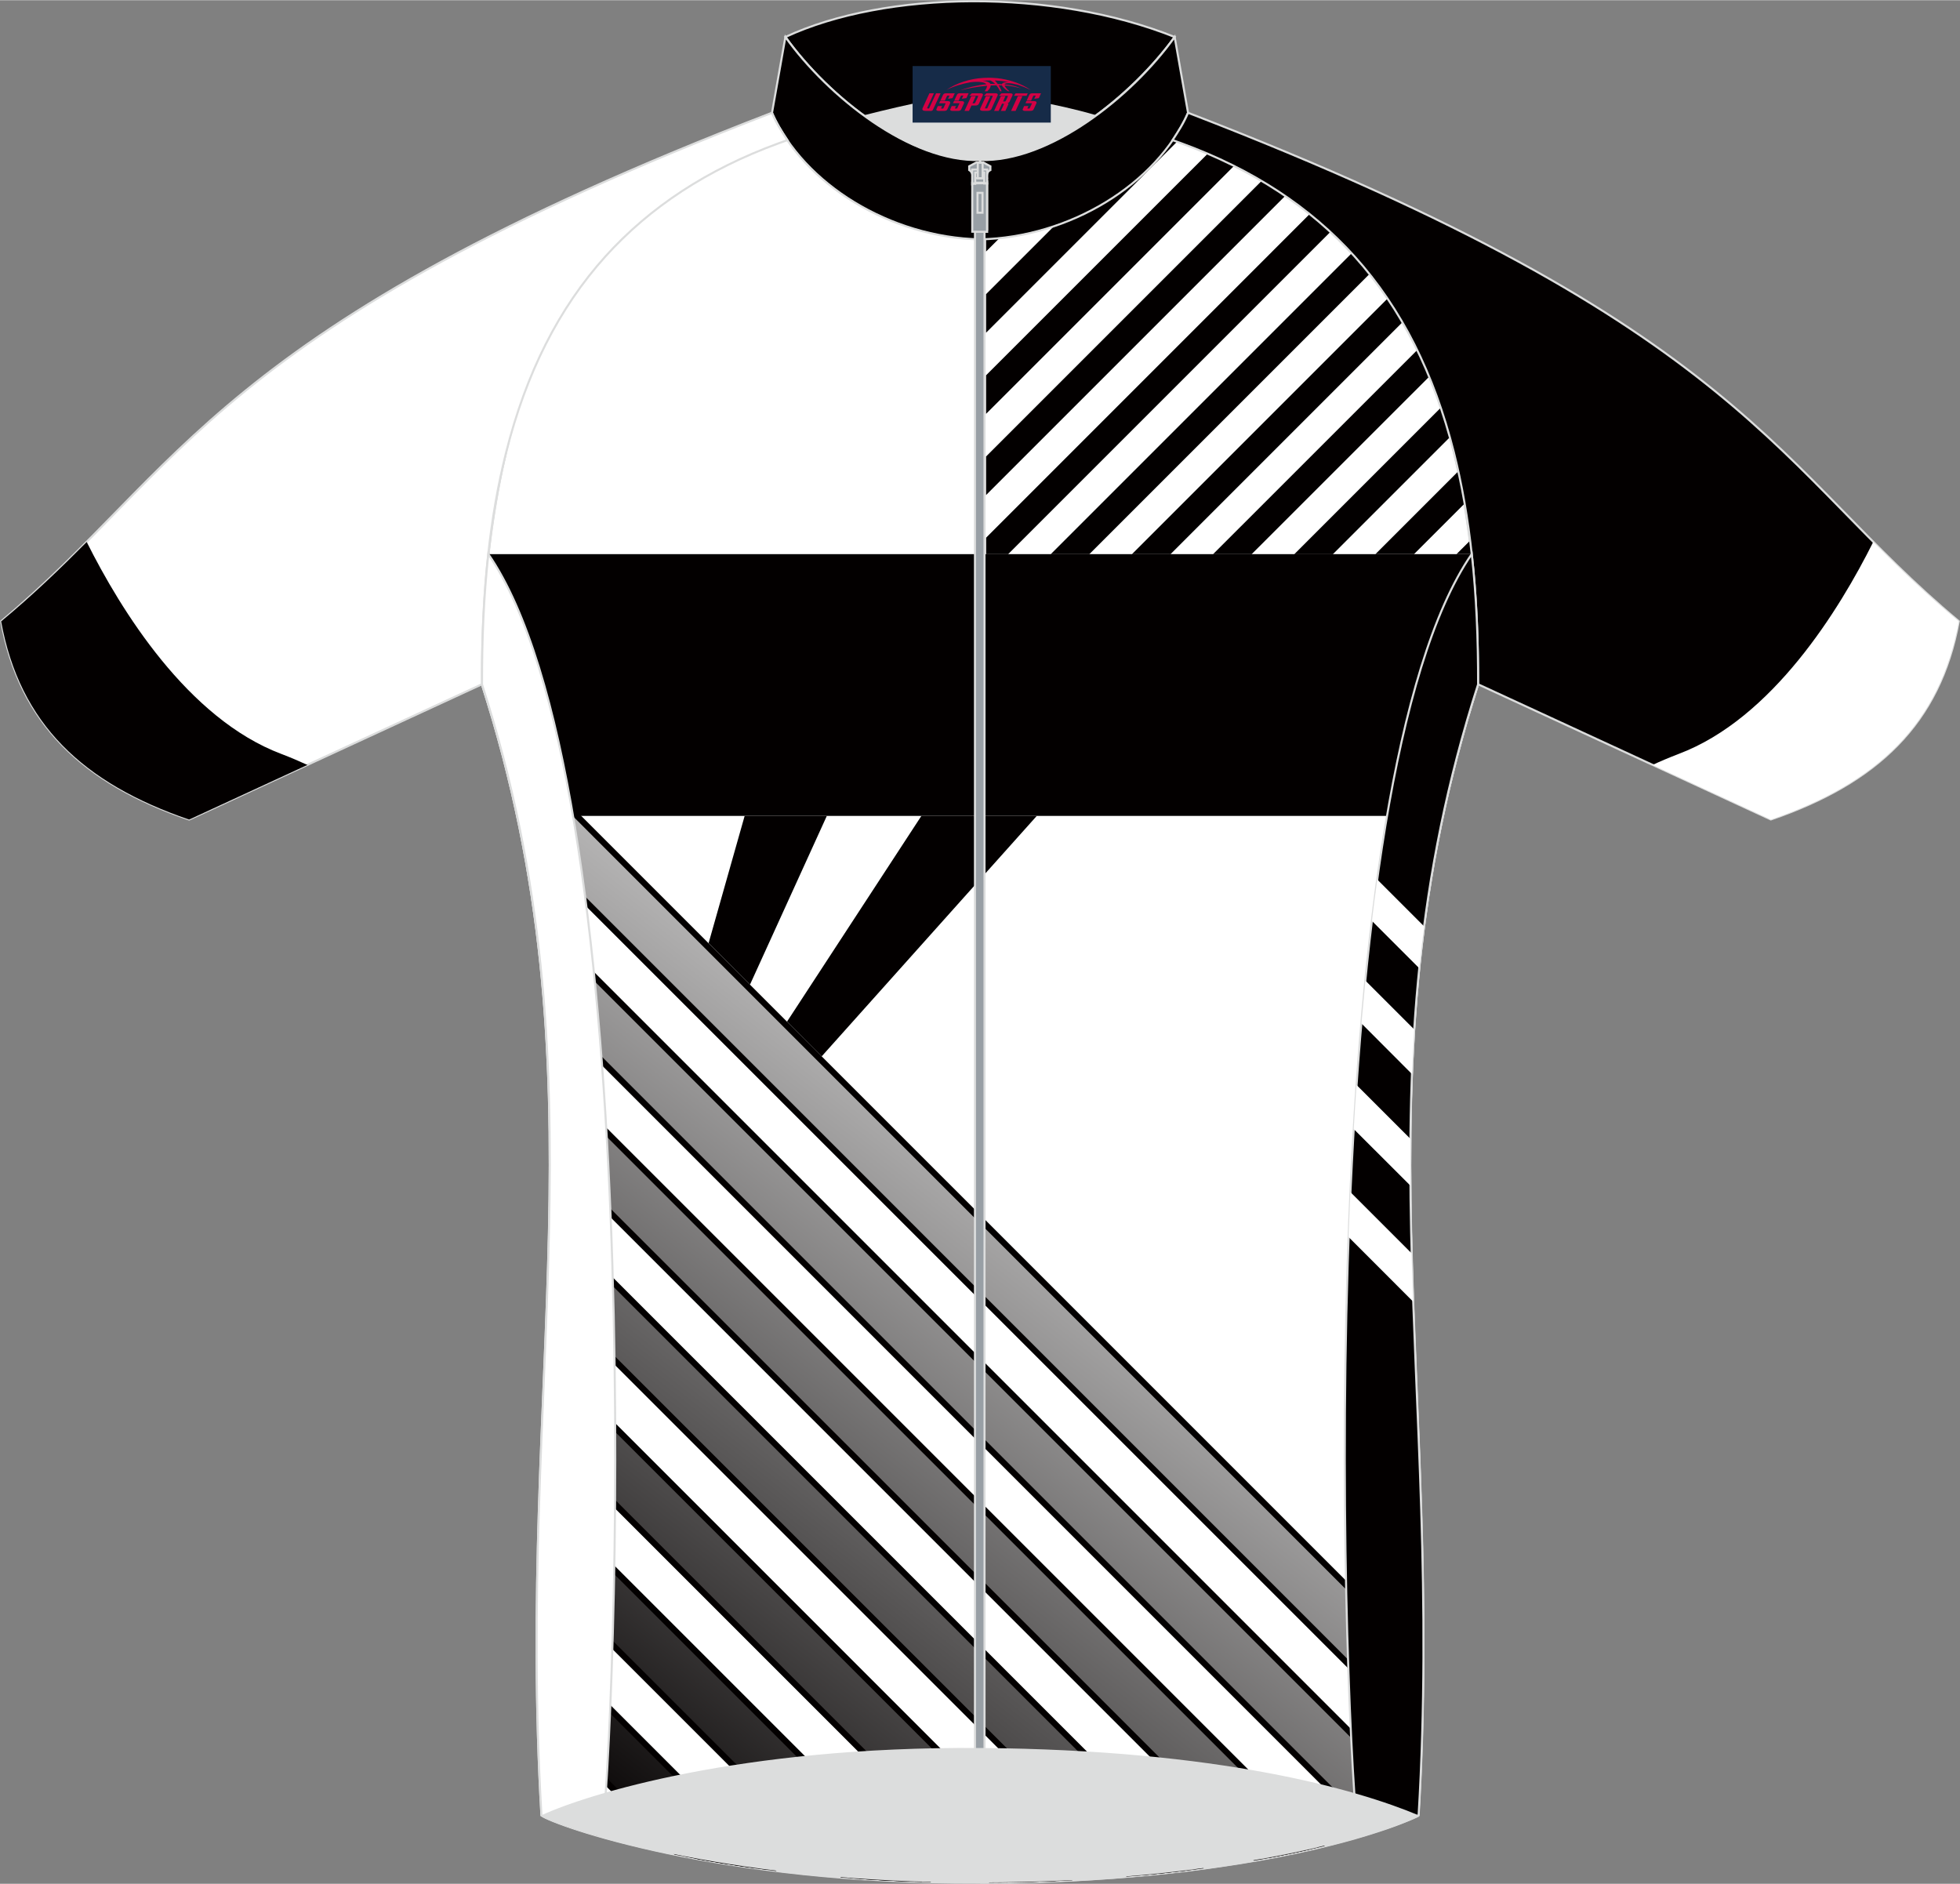 <?xml version="1.0" encoding="utf-8"?>
<!-- Generator: Adobe Illustrator 24.0.1, SVG Export Plug-In . SVG Version: 6.00 Build 0)  -->
<svg xmlns="http://www.w3.org/2000/svg" xmlns:xlink="http://www.w3.org/1999/xlink" version="1.1" id="_x37C_" x="0px" y="0px" width="340px" height="326.8px" viewBox="0 0 340.39 327.11" enable-background="new 0 0 340.39 327.11" xml:space="preserve">
<rect x="0" y="0" width="340.39" height="327.11" fill="#808080" stroke="none"/>
<path fill-rule="evenodd" clip-rule="evenodd" fill="#FFFFFF" stroke="#DCDDDD" stroke-width="0.359" stroke-miterlimit="10" d="  M170.2,21.89c12.34-0.15,24.47-0.68,36.12-2.24c40.02,14.8,50.65,60.26,50.36,99.2c-21.71,67.53-5.86,120.95-10.34,196.4  c-6.51,3.12-31.53,11.55-76.15,11.68c-45.63,0.21-73.9-10.07-76.15-11.68c-4.48-75.46,11.38-128.87-10.34-196.4  c-0.28-38.94,10.35-84.39,50.37-99.2C145.73,21.2,157.87,21.73,170.2,21.89z"/>
<path fill-rule="evenodd" clip-rule="evenodd" fill="#DCDDDD" d="M206.37,19.51l-0.1,0.28l0.07,0.01l-1.1,0.14l-1.1,0.14l-1.1,0.13  l-1.1,0.13l-1.1,0.12l-1.11,0.11l-1.1,0.1l-1.11,0.1l-1.11,0.1l-1.12,0.09l-1.12,0.09l-1.12,0.08l-1.12,0.08l-1.12,0.08l-1.13,0.07  l-1.13,0.07l-1.13,0.06l-1.13,0.06l-1.13,0.06l-1.14,0.05l-1.14,0.05l-1.14,0.04l-1.14,0.04l-1.14,0.04l-1.14,0.03l-1.15,0.03  l-1.15,0.03l-1.15,0.03l-1.15,0.02l-1.15,0.02l-1.15,0.02l-1.15,0.02v-0.3l1.15-0.02l1.15-0.02l1.15-0.02l1.15-0.02l1.15-0.03  l1.15-0.03l1.15-0.03l1.14-0.03l1.14-0.04l1.14-0.04l1.14-0.04l1.14-0.05l1.13-0.05l1.13-0.06l1.13-0.06l1.13-0.06l1.13-0.07  l1.13-0.07l1.12-0.08l1.12-0.08l1.12-0.08l1.12-0.09l1.11-0.09l1.11-0.1l1.11-0.1l1.11-0.11l1.1-0.11l1.1-0.12l1.1-0.12l1.1-0.13  l1.1-0.14l1.1-0.14L206.37,19.51L206.37,19.51L206.37,19.51z M206.31,19.49h0.04l0.04,0.01L206.31,19.49L206.31,19.49L206.31,19.49z   M256.83,118.88L256.83,118.88l0.03-0.02l-0.01-3.66l-0.07-3.71l-0.14-3.73l-0.22-3.74l-0.3-3.76l-0.38-3.76l-0.46-3.76l-0.55-3.74  l-0.64-3.74l-0.73-3.71l-0.83-3.68l-0.93-3.65l-1.04-3.6l-1.14-3.55l-1.27-3.49l-1.37-3.43l-1.49-3.36l-1.62-3.29l-1.74-3.2  l-1.87-3.11l-2-3.01l-2.14-2.91l-2.27-2.79l-2.42-2.68l-2.57-2.54l-2.7-2.42l-2.86-2.27l-3.02-2.14l-3.18-1.98l-3.34-1.82L210.06,21  l-3.68-1.48l-0.1,0.28l3.65,1.47l3.48,1.64l3.33,1.81l3.17,1.98l3.01,2.13l2.85,2.26l2.69,2.41l2.54,2.53l2.41,2.67l2.26,2.77  l2.13,2.9l1.99,3l1.87,3.1l1.73,3.19l1.61,3.27l1.48,3.35l1.37,3.42l1.26,3.48l1.14,3.54l1.03,3.59l0.93,3.64l0.84,3.66l0.73,3.7  l0.64,3.73l0.55,3.73l0.46,3.74l0.38,3.76l0.29,3.74l0.22,3.73l0.14,3.72l0.07,3.7l0.01,3.66l0.01-0.04L256.83,118.88L256.83,118.88  z M256.83,118.85v0.02l-0.01,0.02L256.83,118.85L256.83,118.85L256.83,118.85z M246.41,315.38l-0.13-0.27l-0.09,0.13l0.36-7  l0.25-6.89l0.16-6.77l0.07-6.66l-0.01-6.56l-0.07-6.46l-0.13-6.37l-0.17-6.29l-0.21-6.21l-0.23-6.14l-0.25-6.08l-0.25-6.03  l-0.24-5.98l-0.22-5.93l-0.19-5.9l-0.15-5.87l-0.1-5.84l-0.04-5.84l0.03-5.82l0.11-5.82l0.21-5.82l0.31-5.84l0.42-5.85l0.55-5.87  l0.68-5.9l0.84-5.94l0.98-5.98l1.15-6.03l1.33-6.08l1.53-6.15l1.72-6.22l1.92-6.29l0.29,0.09l-1.92,6.28l-1.71,6.21l-1.52,6.14  l-1.33,6.08l-1.15,6.02l-0.98,5.97l-0.84,5.93l-0.68,5.89l-0.55,5.86l-0.42,5.84l-0.31,5.82l-0.21,5.81l-0.11,5.81l-0.03,5.81  l0.04,5.82l0.1,5.84l0.15,5.87l0.19,5.9l0.22,5.93l0.24,5.98l0.25,6.03l0.25,6.08l0.23,6.14l0.21,6.21l0.17,6.29l0.13,6.37  l0.07,6.46l0.01,6.56l-0.07,6.66l-0.16,6.77l-0.25,6.9l-0.36,7.01L246.41,315.38L246.41,315.38L246.41,315.38z M246.5,315.26  L246.5,315.26l-0.09,0.13l0.08-0.04L246.5,315.26L246.5,315.26z M170.2,327.08L170.2,327.08L170.2,327.08l4.15,0.02l4-0.08l3.9-0.13  l3.79-0.17l3.66-0.21l3.56-0.24l3.45-0.28l3.33-0.31l3.21-0.33l3.11-0.36l2.99-0.38l2.87-0.41l2.77-0.42l2.66-0.44l2.54-0.45  l2.42-0.47l2.32-0.47l2.21-0.48l2.09-0.48l1.98-0.49l1.88-0.48l1.76-0.48l1.65-0.48l1.54-0.47l1.44-0.46l1.32-0.44l1.21-0.43  l1.1-0.41l0.99-0.39l0.88-0.36l0.78-0.34l0.67-0.31l-0.13-0.27l-0.66,0.31l-0.77,0.33l-0.88,0.36l-0.99,0.38l-1.1,0.41l-1.21,0.42  l-1.31,0.44l-1.42,0.45l-1.53,0.47l-1.64,0.47l-1.75,0.49l-1.88,0.48l-1.98,0.49l-2.09,0.48l-2.21,0.48l-2.32,0.47l-2.42,0.47  l-2.53,0.45l-2.65,0.44l-2.77,0.42l-2.87,0.41l-2.99,0.38l-3.1,0.36l-3.21,0.33l-3.33,0.31l-3.44,0.27l-3.56,0.24l-3.66,0.21  l-3.78,0.17l-3.9,0.13l-4,0.08l-4.13,0.04l0,0V327.08L170.2,327.08z M170.2,326.79L170.2,326.79L170.2,326.79L170.2,326.79  L170.2,326.79L170.2,326.79z M93.9,315.26l0.3-0.02l-0.06-0.11l0.27,0.17l0.43,0.22l0.58,0.26l0.73,0.3l0.88,0.34l1.02,0.38  l1.16,0.41l1.31,0.43l1.45,0.45l1.58,0.47l1.72,0.49l1.85,0.5l1.99,0.51l2.13,0.52l2.25,0.52l2.39,0.51l2.51,0.51l2.64,0.5  l2.76,0.49l2.88,0.47l3.01,0.45l3.12,0.43l3.23,0.4l3.36,0.37l3.47,0.34l3.57,0.3l3.69,0.26l3.8,0.22l3.91,0.17l4.02,0.12l4.12,0.07  l4.23,0.01v0.3l-4.23-0.01l-4.13-0.07l-4.02-0.12l-3.91-0.17l-3.81-0.22l-3.7-0.26l-3.59-0.3l-3.47-0.34l-3.36-0.38l-3.25-0.41  l-3.12-0.43l-3.01-0.45l-2.88-0.47l-2.77-0.49l-2.64-0.5l-2.51-0.51l-2.39-0.52l-2.25-0.52l-2.13-0.52l-1.99-0.51l-1.87-0.5  l-1.72-0.49l-1.59-0.47l-1.45-0.46l-1.31-0.43l-1.18-0.41l-1.03-0.38l-0.88-0.34l-0.75-0.31l-0.59-0.27l-0.44-0.23l-0.3-0.19  L93.9,315.26L93.9,315.26L93.9,315.26z M93.96,315.38L93.96,315.38l-0.06-0.11v0.07L93.96,315.38L93.96,315.38z M83.56,118.85  L83.56,118.85l0.01,0.05l1.92,6.28l1.72,6.21l1.52,6.19l1.33,6.08l1.15,6.02l0.98,5.97l0.84,5.93l0.68,5.89l0.55,5.86l0.42,5.84  l0.31,5.82l0.21,5.81l0.11,5.81l0.03,5.81l-0.04,5.82l-0.1,5.84l-0.15,5.87l-0.19,5.9l-0.22,5.93l-0.24,5.98l-0.25,6.03l-0.25,6.08  l-0.23,6.14l-0.21,6.21l-0.17,6.29l-0.13,6.37l-0.07,6.46l-0.01,6.56l0.07,6.66l0.16,6.77l0.25,6.9l0.36,7.01l0.3-0.02l-0.36-7  l-0.25-6.89l-0.16-6.77l-0.07-6.66l0.01-6.56l0.07-6.46l0.13-6.37l0.17-6.29l0.21-6.21l0.23-6.14l0.25-6.08l0.25-6.03l0.24-5.98  l0.22-5.93l0.19-5.9l0.15-5.87l0.1-5.84l0.04-5.84l-0.03-5.82l-0.11-5.82l-0.21-5.82l-0.31-5.84l-0.42-5.85l-0.55-5.87l-0.68-5.9  l-0.84-5.94l-0.98-5.98l-1.15-6.03l-1.33-6.08l-1.53-6.15l-1.72-6.22l-1.92-6.29l0.01,0.04H83.56L83.56,118.85z M83.57,118.88  l-0.01-0.02v-0.02L83.57,118.88L83.57,118.88L83.57,118.88z M134.09,19.49l-0.04,0.3l0.07-0.01l-3.65,1.47l-3.48,1.64l-3.33,1.81  l-3.17,1.98l-3.01,2.13l-2.85,2.26l-2.69,2.41l-2.54,2.53L107,38.68l-2.26,2.77l-2.13,2.9l-1.99,3l-1.87,3.1l-1.73,3.19l-1.61,3.27  l-1.49,3.35l-1.37,3.42l-1.26,3.48l-1.14,3.54l-1.03,3.59l-0.93,3.64l-0.84,3.66l-0.73,3.7l-0.64,3.73l-0.55,3.74l-0.46,3.74  l-0.38,3.76L84.31,104l-0.22,3.73l-0.14,3.72l-0.07,3.7l-0.01,3.66l-0.3,0l0.01-3.66l0.07-3.71l0.14-3.73l0.22-3.74l0.3-3.76  l0.38-3.76l0.46-3.76l0.55-3.74l0.64-3.73l0.73-3.71l0.83-3.68l0.93-3.65l1.04-3.6l1.14-3.55l1.27-3.49l1.37-3.43l1.49-3.36  l1.62-3.29l1.74-3.2l1.87-3.11l2-3.01l2.14-2.91l2.27-2.79l2.42-2.68l2.57-2.54l2.71-2.42l2.86-2.27l3.02-2.14l3.18-1.98l3.34-1.82  l3.51-1.65l3.68-1.48L134.09,19.49L134.09,19.49L134.09,19.49z M134.03,19.51L134.03,19.51l0.07-0.01l-0.04,0L134.03,19.51  L134.03,19.51z M170.2,21.73L170.2,21.73L170.2,21.73l-1.16-0.04l-1.15-0.02l-1.15-0.02l-1.15-0.02l-1.15-0.03l-1.15-0.03  l-1.15-0.03l-1.14-0.03l-1.14-0.04l-1.14-0.04l-1.14-0.04l-1.14-0.05l-1.13-0.05l-1.13-0.06l-1.13-0.06l-1.13-0.06l-1.13-0.07  l-1.12-0.07l-1.12-0.08l-1.12-0.08l-1.12-0.08l-1.12-0.09l-1.11-0.09l-1.11-0.1l-1.11-0.1l-1.11-0.11l-1.1-0.11l-1.1-0.12l-1.1-0.12  l-1.1-0.13l-1.1-0.14l-1.1-0.14l-0.04,0.3l1.1,0.14l1.1,0.14l1.1,0.13l1.1,0.13l1.1,0.12l1.11,0.11l1.11,0.11l1.11,0.1l1.11,0.1  l1.12,0.09l1.12,0.09l1.12,0.08l1.12,0.08l1.12,0.08l1.13,0.07l1.13,0.07l1.13,0.06l1.13,0.06l1.13,0.06l1.14,0.05l1.14,0.05  l1.14,0.04l1.14,0.04l1.14,0.04l1.14,0.03l1.15,0.03l1.15,0.03l1.15,0.03l1.15,0.02l1.15,0.02l1.15,0.02l1.15,0.02l0,0V21.73  L170.2,21.73z M170.2,22.04L170.2,22.04L170.2,22.04L170.2,22.04z"/>
<path fill-rule="evenodd" clip-rule="evenodd" fill="#030000" d="M255.54,96.2c0.86,7.61,1.2,15.25,1.15,22.64  c-2.5,7.77-4.5,15.37-6.1,22.82H89.81c-1.59-7.45-3.59-15.05-6.1-22.82c-0.05-7.4,0.29-15.03,1.15-22.64H255.54z"/>
<path fill-rule="evenodd" clip-rule="evenodd" fill="#030000" d="M172.25,21.86c2.3-0.04,4.58-0.09,6.85-0.16l-7.86,7.86v-6.7  L172.25,21.86L172.25,21.86L172.25,21.86z M186.82,21.38l-15.57,15.57v6.7l22.72-22.72C191.6,21.11,189.22,21.26,186.82,21.38  L186.82,21.38L186.82,21.38z M202.14,20.16l-30.89,30.89v6.7L208.5,20.5c-0.72-0.29-1.45-0.58-2.18-0.85  C204.94,19.83,203.55,20,202.14,20.16L202.14,20.16L202.14,20.16z M213.58,22.82l-42.33,42.32v6.7l46.62-46.62  C216.48,24.38,215.06,23.58,213.58,22.82L213.58,22.82L213.58,22.82z M222.31,28.18l-51.06,51.06v6.7l54.81-54.81  C224.85,30.11,223.61,29.13,222.31,28.18L222.31,28.18L222.31,28.18z M229.91,34.68c1.12,1.12,2.19,2.27,3.23,3.47L175.09,96.2  h-3.83v-2.86L229.91,34.68L229.91,34.68L229.91,34.68z M236.45,42.24c0.96,1.28,1.89,2.59,2.76,3.94L189.19,96.2l-6.7,0  L236.45,42.24L236.45,42.24L236.45,42.24z M242.01,50.78c0.81,1.44,1.58,2.9,2.32,4.38L203.29,96.2h-6.7L242.01,50.78L242.01,50.78  L242.01,50.78z M246.64,60.25c0.66,1.58,1.29,3.19,1.89,4.81L217.38,96.2h-6.7L246.64,60.25L246.64,60.25L246.64,60.25z   M250.38,70.61c0.53,1.72,1.01,3.47,1.47,5.23l-20.37,20.37h-6.7L250.38,70.61L250.38,70.61L250.38,70.61z M253.24,81.83  l-14.36,14.36h6.7l8.74-8.74C253.99,85.58,253.64,83.7,253.24,81.83L253.24,81.83L253.24,81.83z M255.25,93.91  c0.1,0.76,0.19,1.53,0.28,2.28h-2.57L255.25,93.91z"/>
<polygon fill-rule="evenodd" clip-rule="evenodd" fill="#030000" points="136.68,177.39 160.01,141.67 180.05,141.67 142.7,183.42   "/>
<polygon fill-rule="evenodd" clip-rule="evenodd" fill="#030000" points="123.06,163.76 129.32,141.67 143.59,141.67 130.25,170.96   "/>
<path fill-rule="evenodd" clip-rule="evenodd" fill="#030000" d="M217.76,323.11L95.48,200.82c-0.01-5.06-0.11-10.11-0.32-15.17  l134.9,134.9C226.5,321.43,222.4,322.3,217.76,323.11z"/>
<path fill-rule="evenodd" clip-rule="evenodd" fill="#030000" d="M95.46,197.78l124.87,124.87c2.61-0.49,5.05-0.99,7.29-1.52  L95.28,188.79C95.37,191.79,95.43,194.78,95.46,197.78z"/>
<path fill-rule="evenodd" clip-rule="evenodd" fill="#030000" d="M94.26,171.69l145.96,145.96c2.78-0.94,4.83-1.78,6.13-2.4  l0.01-0.26L93.21,161.84C93.63,165.14,93.97,168.42,94.26,171.69z"/>
<path fill-rule="evenodd" clip-rule="evenodd" fill="#030000" d="M117.14,322.05l-23.8-23.8c-0.12-5.09-0.16-10.08-0.14-14.99  l41.65,41.65C128.2,324.09,122.28,323.09,117.14,322.05z"/>
<path fill-rule="evenodd" clip-rule="evenodd" fill="#030000" d="M93.29,295.17l27.62,27.62c3.22,0.6,6.73,1.16,10.48,1.68  l-38.17-38.18C93.21,289.21,93.24,292.17,93.29,295.17z"/>
<path fill-rule="evenodd" clip-rule="evenodd" fill="#030000" d="M146.04,326.03l-52.71-52.7c0.09-4.89,0.22-9.71,0.38-14.47  l67.98,67.98C156.17,326.71,150.96,326.44,146.04,326.03z"/>
<path fill-rule="evenodd" clip-rule="evenodd" fill="#030000" d="M93.38,270.36l55.92,55.92c2.99,0.2,6.08,0.36,9.27,0.48  l-64.96-64.96C93.52,264.62,93.44,267.48,93.38,270.36z"/>
<path fill-rule="evenodd" clip-rule="evenodd" fill="#030000" d="M195.65,325.88L95.01,225.24c0.17-4.85,0.31-9.67,0.4-14.45  l113.65,113.65C204.92,324.99,200.45,325.48,195.65,325.88z"/>
<path fill-rule="evenodd" clip-rule="evenodd" fill="#030000" d="M95.11,222.32l103.32,103.32c2.77-0.26,5.41-0.54,7.95-0.85  L95.35,213.75C95.28,216.6,95.2,219.45,95.11,222.32z"/>
<path fill-rule="evenodd" clip-rule="evenodd" fill="#030000" d="M171.8,326.92l-77.73-77.73c0.19-4.81,0.4-9.56,0.58-14.27  l91.59,91.59C181.68,326.73,176.87,326.89,171.8,326.92z"/>
<path fill-rule="evenodd" clip-rule="evenodd" fill="#030000" d="M94.18,246.28l80.61,80.61c2.94-0.05,5.79-0.13,8.56-0.25  l-88.81-88.81C94.41,240.62,94.3,243.44,94.18,246.28z"/>
<path fill-rule="evenodd" clip-rule="evenodd" fill="#030000" d="M237.93,318.39L94.53,174.98c-0.42-5.51-1.01-11.05-1.8-16.65  l153.79,153.79c-0.05,1.04-0.11,2.08-0.17,3.12C244.71,316.03,241.91,317.14,237.93,318.39z"/>
<path fill-rule="evenodd" clip-rule="evenodd" fill="#030000" d="M246.92,302.48L90.74,146.31c-1.23-6.39-2.76-12.87-4.63-19.48  l161.08,161.07C247.17,292.68,247.08,297.54,246.92,302.48z"/>
<path fill-rule="evenodd" clip-rule="evenodd" fill="#030000" d="M89.99,142.51l157.03,157.03c0.08-2.92,0.13-5.79,0.15-8.65  L87.26,131C88.28,134.88,89.18,138.71,89.99,142.51z"/>
<linearGradient id="SVGID_1_" gradientUnits="userSpaceOnUse" x1="216.171" y1="159.182" x2="94.194" y2="313.76">
	<stop offset="0" style="stop-color:#FFFFFF"/>
	<stop offset="1" style="stop-color:#030000"/>
</linearGradient>
<path fill-rule="evenodd" clip-rule="evenodd" fill="url(#SVGID_1_)" d="M94.12,247.73l79.18,79.18c4-0.05,7.83-0.16,11.49-0.33  l-90.21-90.2C94.43,240.12,94.28,243.91,94.12,247.73L94.12,247.73L94.12,247.73z M247.17,289.4c-0.03,3.82-0.09,7.69-0.2,11.63  L90.37,144.41c-1.02-5.1-2.24-10.26-3.66-15.49L247.17,289.4L247.17,289.4L247.17,289.4z M246.44,313.56  c-0.03,0.56-0.06,1.12-0.09,1.7c-1.47,0.7-3.89,1.68-7.26,2.77L94.41,173.35c-0.36-4.39-0.84-8.81-1.42-13.24L246.44,313.56  L246.44,313.56L246.44,313.56z M228.85,320.84c-2.93,0.69-6.19,1.38-9.8,2.02L95.47,199.31c-0.02-4.03-0.1-8.04-0.25-12.08  L228.85,320.84L228.85,320.84L228.85,320.84z M207.72,324.61c-3.35,0.43-6.9,0.83-10.68,1.15L95.06,223.78  c0.13-3.86,0.24-7.69,0.31-11.51L207.72,324.61L207.72,324.61L207.72,324.61z M160.13,326.8c-4.34-0.13-8.49-0.35-12.46-0.64  l-54.32-54.32c0.08-3.89,0.19-7.71,0.31-11.51L160.13,326.8L160.13,326.8L160.13,326.8z M133.13,324.68  c-5.17-0.67-9.88-1.45-14.1-2.27l-25.71-25.7c-0.08-4.04-0.12-8.02-0.11-11.94L133.13,324.68L133.13,324.68L133.13,324.68z   M101.74,318.18c-4.44-1.37-7.07-2.49-7.69-2.93c-0.1-1.68-0.19-3.36-0.27-5.02L101.74,318.18z"/>
<path fill-rule="evenodd" clip-rule="evenodd" fill="#030000" stroke="#DCDDDD" stroke-width="0.359" stroke-miterlimit="10" d="  M136.4,6.39c17.43-8.11,46.49-8.44,67.6,0c-7.33,10.08-21.53,21.74-33.79,21.36C158.16,28.07,144.07,17.06,136.4,6.39z"/>
<path fill-rule="evenodd" clip-rule="evenodd" fill="#030000" stroke="#DCDDDD" stroke-width="0.359" stroke-miterlimit="10" d="  M204,6.39c-7.42,10.38-21.78,21.77-33.79,21.36v13.79c15.57-0.36,30.58-9.53,36.12-21.96L204,6.39z"/>
<path fill-rule="evenodd" clip-rule="evenodd" fill="#030000" stroke="#DCDDDD" stroke-width="0.359" stroke-miterlimit="10" d="  M136.4,6.39c7.42,10.38,21.78,21.77,33.79,21.36v13.79c-15.57-0.36-30.58-9.53-36.12-21.96L136.4,6.39z"/>
<path fill-rule="evenodd" clip-rule="evenodd" fill="#DCDDDD" d="M149.97,20c7.97-2.02,14.45-3.36,20.46-4.02  c5.17,0.81,12.52,1.84,19.92,3.99c-6.68,4.99-12.98,7.88-20.15,7.78C161.14,27.83,154.32,23.16,149.97,20z"/>

<path fill-rule="evenodd" clip-rule="evenodd" fill="#FFFFFF" stroke="#DCDDDD" stroke-width="0.359" stroke-miterlimit="10" d="  M134.07,19.55c0.69,1.7,1.73,3.3,2.68,4.75c-0.21,0.08-1.29,0.46-1.5,0.54c-12.45,4.55-22.38,11.11-30.1,19.65  c-8.17,9.07-13.8,20.35-17.24,34c-2.82,11.18-4.16,23.94-4.21,38.35c0,0.1,0,1.84,0,1.96l-50.85,23.48  c-18.41-6.31-29.39-16.61-32.64-34.42C31.78,81.55,37.07,56.9,134.07,19.55z"/>
<path fill-rule="evenodd" clip-rule="evenodd" fill="#030000" stroke="#DCDDDD" stroke-width="0.359" stroke-miterlimit="10" d="  M206.32,19.55c-0.69,1.7-1.73,3.3-2.68,4.75c0.21,0.08,1.29,0.46,1.5,0.54c12.45,4.55,22.38,11.11,30.1,19.65  c8.17,9.07,13.8,20.35,17.24,34c2.82,11.18,4.16,23.94,4.21,38.35c0,0.1,0,1.84,0,1.96l50.85,23.48  c18.41-6.31,29.39-16.61,32.64-34.42C308.61,81.55,303.32,56.9,206.32,19.55z"/>
<path fill-rule="evenodd" clip-rule="evenodd" fill="#030000" stroke="#DCDDDD" stroke-width="0.359" stroke-miterlimit="10" d="  M235.79,318.89c3-0.78,5.55-1.63,7.41-2.32c1.84-0.69,2.99-1.22,3.17-1.38c4.48-75.46-11.38-128.84,10.33-196.37  c0.02-7.76-0.29-15.34-1.1-22.64C228.36,135.81,232.82,288.05,235.79,318.89z"/>
<path fill-rule="evenodd" clip-rule="evenodd" fill="#FFFFFF" d="M245.4,226c-0.1-2.8-0.19-5.6-0.26-8.39l-10.62-10.62  c-0.12,2.6-0.22,5.21-0.32,7.8L245.4,226z"/>
<path fill-rule="evenodd" clip-rule="evenodd" fill="#FFFFFF" d="M244.94,205.87c-0.02-2.71-0.02-5.42,0-8.13l-9.35-9.35  c-0.18,2.53-0.34,5.09-0.49,7.65L244.94,205.87z"/>
<path fill-rule="evenodd" clip-rule="evenodd" fill="#FFFFFF" d="M245.21,186.49c0.1-2.58,0.23-5.15,0.4-7.74l-8.48-8.48  c-0.24,2.45-0.47,4.94-0.69,7.43L245.21,186.49z"/>
<path fill-rule="evenodd" clip-rule="evenodd" fill="#FFFFFF" d="M246.48,168.12c0.25-2.42,0.53-4.85,0.84-7.28l-8.13-8.13  c-0.33,2.36-0.64,4.76-0.93,7.19L246.48,168.12z"/>
<path fill-rule="evenodd" clip-rule="evenodd" fill="#FFFFFF" d="M286.99,132.81l20.55,9.49c18.41-6.31,29.39-16.61,32.64-34.42  c-5.55-4.61-10.29-9.18-14.86-13.79c-5.87,11.74-17.5,30.67-33.8,36.81C289.83,131.55,288.32,132.19,286.99,132.81z"/>
<path fill-rule="evenodd" clip-rule="evenodd" fill="#030000" d="M53.39,132.81l-20.55,9.49C14.43,135.99,3.45,125.7,0.2,107.88  c5.55-4.61,10.29-9.18,14.86-13.79c5.87,11.74,17.5,30.67,33.8,36.81C50.56,131.55,52.05,132.19,53.39,132.81z"/>
<path fill-rule="evenodd" clip-rule="evenodd" fill="#DCDDDD" d="M171.06,27.51c-0.36,0-0.72-0.01-1.09-0.01L171.06,27.51z   M171.06,27.51L171.06,27.51L171.06,27.51z"/>
<path fill-rule="evenodd" clip-rule="evenodd" fill="none" stroke="#DCDDDD" stroke-width="0.359" stroke-miterlimit="22.926" d="  M171.06,27.51c-0.36,0-0.72-0.01-1.09-0.01 M171.06,27.51L171.06,27.51L171.06,27.51z"/>
<g>
	
		<rect x="169.32" y="28.64" fill-rule="evenodd" clip-rule="evenodd" fill="#989FA5" stroke="#DCDDDD" stroke-width="0.359" stroke-miterlimit="22.926" width="1.66" height="275.85"/>
	<g>
		<g>
			<path fill-rule="evenodd" clip-rule="evenodd" fill="#DCDDDD" d="M169.42,30.31c0.31,0,0.62,0,0.93,0.01L169.42,30.31z      M169.42,30.31L169.42,30.31L169.42,30.31z"/>
			
				<path fill-rule="evenodd" clip-rule="evenodd" fill="none" stroke="#DCDDDD" stroke-width="0.359" stroke-miterlimit="22.926" d="     M169.42,30.31c0.31,0,0.62,0,0.93,0.01 M169.42,30.31L169.42,30.31L169.42,30.31z"/>
		</g>
		<g>
			<path fill-rule="evenodd" clip-rule="evenodd" fill="#DCDDDD" d="M169.53,29.1c0.31,0,0.62,0,0.93,0.01L169.53,29.1z      M169.53,29.1L169.53,29.1L169.53,29.1z"/>
			
				<path fill-rule="evenodd" clip-rule="evenodd" fill="none" stroke="#DCDDDD" stroke-width="0.359" stroke-miterlimit="22.926" d="     M169.53,29.1c0.31,0,0.62,0,0.93,0.01 M169.53,29.1L169.53,29.1L169.53,29.1z"/>
		</g>
		<g>
			<path fill-rule="evenodd" clip-rule="evenodd" fill="#DCDDDD" d="M170.68,29.66c-0.36,0-0.72-0.01-1.09-0.01L170.68,29.66z      M170.68,29.66L170.68,29.66L170.68,29.66z"/>
			
				<path fill-rule="evenodd" clip-rule="evenodd" fill="none" stroke="#DCDDDD" stroke-width="0.359" stroke-miterlimit="22.926" d="     M170.68,29.66c-0.36,0-0.72-0.01-1.09-0.01 M170.68,29.66L170.68,29.66L170.68,29.66z"/>
		</g>
		<g>
			<path fill-rule="evenodd" clip-rule="evenodd" fill="#DCDDDD" d="M170.79,28.44c-0.36,0-0.72-0.01-1.09-0.01L170.79,28.44z      M170.79,28.44L170.79,28.44L170.79,28.44z"/>
			
				<path fill-rule="evenodd" clip-rule="evenodd" fill="none" stroke="#DCDDDD" stroke-width="0.359" stroke-miterlimit="22.926" d="     M170.79,28.44c-0.36,0-0.72-0.01-1.09-0.01 M170.79,28.44L170.79,28.44L170.79,28.44z"/>
		</g>
		<g>
			
				<path fill-rule="evenodd" clip-rule="evenodd" fill="none" stroke="#DCDDDD" stroke-width="0.359" stroke-miterlimit="22.926" d="     M168.97,30.19c0.47,0,0.94,0,1.41,0 M168.97,30.19L168.97,30.19L168.97,30.19z"/>
		</g>
		<g>
			
				<path fill-rule="evenodd" clip-rule="evenodd" fill="none" stroke="#DCDDDD" stroke-width="0.359" stroke-miterlimit="22.926" d="     M169.08,29.04c0.47,0,0.94,0,1.41,0 M169.08,29.04L169.08,29.04L169.08,29.04z"/>
		</g>
		<g>
			
				<path fill-rule="evenodd" clip-rule="evenodd" fill="none" stroke="#DCDDDD" stroke-width="0.359" stroke-miterlimit="22.926" d="     M170.73,29.48c-0.48,0-0.96,0-1.45,0 M170.73,29.48L170.73,29.48L170.73,29.48z"/>
		</g>
		<path fill-rule="evenodd" clip-rule="evenodd" fill="#DCDDDD" d="M171.41,28.73c-0.77-0.04-1.62-0.02-2.4-0.06    c-0.11,0.1-0.15,0.15-0.26,0.25c0.75,0.02,1.5,0.02,2.26,0.02C171.16,28.88,171.28,28.8,171.41,28.73z"/>
		
			<path fill-rule="evenodd" clip-rule="evenodd" fill="#989FA5" stroke="#DCDDDD" stroke-width="0.359" stroke-miterlimit="22.926" d="    M168.91,30.91c0.84,0,1.65,0,2.49,0c-0.07-0.73,0.13-1.2,0.6-1.41c0-0.23,0-0.44,0-0.66c-0.41-0.22-0.83-0.43-1.23-0.66    c-0.4,0-0.8,0-1.21,0c-0.42,0.22-0.83,0.43-1.24,0.66c0,0.22,0,0.43,0,0.66C168.75,29.75,168.95,30.22,168.91,30.91z"/>
		<g>
			<path fill-rule="evenodd" clip-rule="evenodd" fill="#DCDDDD" d="M169.56,35.38c0.31,0,0.62,0.01,0.93,0.01L169.56,35.38z      M169.56,35.38L169.56,35.38L169.56,35.38z"/>
			
				<path fill-rule="evenodd" clip-rule="evenodd" fill="none" stroke="#DCDDDD" stroke-width="0.359" stroke-miterlimit="22.926" d="     M169.56,35.38c0.31,0,0.62,0.01,0.93,0.01 M169.56,35.38L169.56,35.38L169.56,35.38z"/>
		</g>
		<g>
			<path fill-rule="evenodd" clip-rule="evenodd" fill="#DCDDDD" d="M169.56,33.74c0.31,0,0.62,0.01,0.93,0.01L169.56,33.74z      M169.56,33.74L169.56,33.74L169.56,33.74z"/>
			
				<path fill-rule="evenodd" clip-rule="evenodd" fill="none" stroke="#DCDDDD" stroke-width="0.359" stroke-miterlimit="22.926" d="     M169.56,33.74c0.31,0,0.62,0.01,0.93,0.01 M169.56,33.74L169.56,33.74L169.56,33.74z"/>
		</g>
		<g>
			<path fill-rule="evenodd" clip-rule="evenodd" fill="#DCDDDD" d="M169.64,32.13c0.31,0,0.62,0.01,0.93,0.01L169.64,32.13z      M169.64,32.13L169.64,32.13L169.64,32.13z"/>
			
				<path fill-rule="evenodd" clip-rule="evenodd" fill="none" stroke="#DCDDDD" stroke-width="0.359" stroke-miterlimit="22.926" d="     M169.64,32.13c0.31,0,0.62,0.01,0.93,0.01 M169.64,32.13L169.64,32.13L169.64,32.13z"/>
		</g>
		<g>
			<path fill-rule="evenodd" clip-rule="evenodd" fill="#DCDDDD" d="M170.82,36.23c-0.36,0-0.72-0.01-1.09-0.01L170.82,36.23z      M170.82,36.23L170.82,36.23L170.82,36.23z"/>
			
				<path fill-rule="evenodd" clip-rule="evenodd" fill="none" stroke="#DCDDDD" stroke-width="0.359" stroke-miterlimit="22.926" d="     M170.82,36.23c-0.36,0-0.72-0.01-1.09-0.01 M170.82,36.23L170.82,36.23L170.82,36.23z"/>
		</g>
		<g>
			<path fill-rule="evenodd" clip-rule="evenodd" fill="#DCDDDD" d="M170.82,34.59c-0.36,0-0.72-0.01-1.09-0.01L170.82,34.59z      M170.82,34.59L170.82,34.59L170.82,34.59z"/>
			
				<path fill-rule="evenodd" clip-rule="evenodd" fill="none" stroke="#DCDDDD" stroke-width="0.359" stroke-miterlimit="22.926" d="     M170.82,34.59c-0.36,0-0.72-0.01-1.09-0.01 M170.82,34.59L170.82,34.59L170.82,34.59z"/>
		</g>
		<g>
			<path fill-rule="evenodd" clip-rule="evenodd" fill="#DCDDDD" d="M170.82,32.95c-0.36,0-0.72-0.01-1.09-0.01L170.82,32.95z      M170.82,32.95L170.82,32.95L170.82,32.95z"/>
			
				<path fill-rule="evenodd" clip-rule="evenodd" fill="none" stroke="#DCDDDD" stroke-width="0.359" stroke-miterlimit="22.926" d="     M170.82,32.95c-0.36,0-0.72-0.01-1.09-0.01 M170.82,32.95L170.82,32.95L170.82,32.95z"/>
		</g>
		<g>
			
				<path fill-rule="evenodd" clip-rule="evenodd" fill="none" stroke="#DCDDDD" stroke-width="0.359" stroke-miterlimit="22.926" d="     M169.12,33.41c0.47,0,0.94,0,1.41,0 M169.12,33.41L169.12,33.41L169.12,33.41z"/>
		</g>
		<g>
			
				<path fill-rule="evenodd" clip-rule="evenodd" fill="none" stroke="#DCDDDD" stroke-width="0.359" stroke-miterlimit="22.926" d="     M169.2,31.75c0.47,0,0.94,0,1.41,0 M169.2,31.75L169.2,31.75L169.2,31.75z"/>
		</g>
		<g>
			
				<path fill-rule="evenodd" clip-rule="evenodd" fill="none" stroke="#DCDDDD" stroke-width="0.359" stroke-miterlimit="22.926" d="     M168.88,29.56c0.47,0,0.94,0,1.41,0 M168.88,29.56L168.88,29.56L168.88,29.56z"/>
		</g>
		<g>
			
				<path fill-rule="evenodd" clip-rule="evenodd" fill="none" stroke="#DCDDDD" stroke-width="0.359" stroke-miterlimit="22.926" d="     M170.96,32.5c-0.48,0-0.96,0-1.45,0 M170.96,32.5L170.96,32.5L170.96,32.5z"/>
		</g>
		
			<path fill-rule="evenodd" clip-rule="evenodd" fill="#989FA5" stroke="#DCDDDD" stroke-width="0.359" stroke-miterlimit="22.926" d="    M168.85,40.21c0-2.84,0-5.67,0-8.51c0.73,0,1.46,0,2.19,0c0.13-0.05,0.27-0.11,0.4-0.16c0,2.78,0,5.9,0,8.69    C168.26,40.2,171.91,40.24,168.85,40.21z"/>
		<g>
			
				<path fill-rule="evenodd" clip-rule="evenodd" fill="none" stroke="#DCDDDD" stroke-width="0.359" stroke-miterlimit="22.926" d="     M171.43,31.65c0,2.78,0,5.58,0,8.36 M171.43,31.65L171.43,31.65L171.43,31.65z"/>
		</g>
		
			<path fill-rule="evenodd" clip-rule="evenodd" fill="#989FA5" stroke="#DCDDDD" stroke-width="0.359" stroke-miterlimit="22.926" d="    M168.84,31.93c0-0.84,0-1.68,0-2.52c0.87,0,1.73,0,2.6,0c0,0.81,0,1.63,0,2.43c-0.17,0-0.34,0-0.51,0c0-0.64,0-1.28,0-1.92    c-0.52,0-1.05,0-1.57,0c0,0.66,0,1.3,0,1.96C169.19,31.87,169.01,31.87,168.84,31.93z"/>
		
			<rect x="169.76" y="33.46" fill-rule="evenodd" clip-rule="evenodd" fill="#989FA5" stroke="#DCDDDD" stroke-width="0.359" stroke-miterlimit="22.926" width="0.87" height="3.45"/>
		
			<rect x="169.81" y="28.23" fill-rule="evenodd" clip-rule="evenodd" fill="#989FA5" stroke="#DCDDDD" stroke-width="0.359" stroke-miterlimit="22.926" width="0.84" height="2.69"/>
		
			<line fill-rule="evenodd" clip-rule="evenodd" fill="none" stroke="#DCDDDD" stroke-width="0.359" stroke-miterlimit="22.926" x1="168.97" y1="31.81" x2="171.32" y2="31.78"/>
	</g>
</g>
<path fill-rule="evenodd" clip-rule="evenodd" fill="#030000" d="M93.71,308.64l10.18,10.18c-5.74-1.66-9.12-3.05-9.84-3.57  C93.92,313.03,93.8,310.82,93.71,308.64z"/>
<path fill-rule="evenodd" clip-rule="evenodd" fill="#030000" d="M99.5,317.47l-5.64-5.64c0.06,1.14,0.12,2.28,0.19,3.44  C94.56,315.61,96.41,316.43,99.5,317.47z"/>
<path fill-rule="evenodd" clip-rule="evenodd" fill="#FFFFFF" stroke="#DCDDDD" stroke-width="0.359" stroke-miterlimit="10" d="  M104.61,318.89c-3.01-0.78-5.55-1.63-7.41-2.32c-1.84-0.69-2.99-1.22-3.17-1.38c-4.47-75.45,11.38-128.83-10.32-196.36  c-0.02-7.76,0.29-15.34,1.1-22.64C112.03,135.81,107.58,288.05,104.61,318.89z"/>
<path fill-rule="evenodd" clip-rule="evenodd" fill="#DCDDDD" d="M170.2,303.53c41.62,0.3,65.53,7.22,76.15,11.68  c-8.02,3.77-34.25,11.6-76.15,11.68c-41.9,0.08-69.16-8.27-76.15-11.68C101.91,311.57,128.58,303.23,170.2,303.53z"/>
<g id="tag_logo">
	<rect y="11.44" fill="#162B48" width="24" height="9.818" x="158.49"/>
	<g>
		<path fill="#D30044" d="M174.45,14.63l0.005-0.011c0.131-0.311,1.085-0.262,2.351,0.071c0.715,0.24,1.44,0.54,2.193,0.9    c-0.218-0.147-0.447-0.289-0.682-0.42l0.011,0.005l-0.011-0.005c-1.478-0.845-3.218-1.418-5.1-1.62    c-1.282-0.115-1.658-0.082-2.411-0.055c-2.449,0.142-4.68,0.905-6.458,2.095c1.26-0.638,2.722-1.075,4.195-1.336    c1.467-0.18,2.476-0.033,2.771,0.344c-1.691,0.175-3.469,0.633-4.555,1.075c1.156-0.338,2.967-0.665,4.647-0.813    c0.016,0.251-0.115,0.567-0.415,0.96h0.475c0.376-0.382,0.584-0.725,0.595-1.004c0.333-0.022,0.66-0.033,0.971-0.033    C173.28,15.07,173.49,15.42,173.69,15.81h0.262c-0.125-0.344-0.295-0.687-0.518-1.036c0.207,0,0.393,0.005,0.567,0.011    c0.104,0.267,0.496,0.66,1.058,1.025h0.245c-0.442-0.365-0.753-0.753-0.835-1.004c1.047,0.065,1.696,0.224,2.885,0.513    C176.27,14.89,175.53,14.72,174.45,14.63z M172.01,14.54c-0.164-0.295-0.655-0.485-1.402-0.551    c0.464-0.033,0.922-0.055,1.364-0.055c0.311,0.147,0.589,0.344,0.84,0.589C172.55,14.52,172.28,14.53,172.01,14.54z M173.99,14.59c-0.224-0.016-0.458-0.027-0.715-0.044c-0.147-0.202-0.311-0.398-0.502-0.6c0.082,0,0.164,0.005,0.24,0.011    c0.72,0.033,1.429,0.125,2.138,0.273C174.48,14.19,174.1,14.35,173.99,14.59z"/>
		<path fill="#D30044" d="M161.41,16.17L160.24,18.72C160.06,19.09,160.33,19.23,160.81,19.23l0.873,0.005    c0.115,0,0.251-0.049,0.327-0.175l1.342-2.891H162.57L161.35,18.8H161.18c-0.147,0-0.185-0.033-0.147-0.125l1.156-2.504H161.41L161.41,16.17z M163.27,17.52h1.271c0.36,0,0.584,0.125,0.442,0.425L164.51,18.98C164.41,19.2,164.14,19.23,163.91,19.23H162.99c-0.267,0-0.442-0.136-0.349-0.333l0.235-0.513h0.742L163.44,18.76C163.42,18.81,163.46,18.82,163.52,18.82h0.18    c0.082,0,0.125-0.016,0.147-0.071l0.376-0.813c0.011-0.022,0.011-0.044-0.055-0.044H163.1L163.27,17.52L163.27,17.52z M164.09,17.45h-0.78l0.475-1.025c0.098-0.218,0.338-0.256,0.578-0.256H165.81L165.42,17.01L164.64,17.13l0.262-0.562H164.61c-0.082,0-0.12,0.016-0.147,0.071L164.09,17.45L164.09,17.45z M165.68,17.52L165.51,17.89h1.069c0.06,0,0.06,0.016,0.049,0.044    L166.25,18.75C166.23,18.8,166.19,18.82,166.11,18.82H165.93c-0.055,0-0.104-0.011-0.082-0.06l0.175-0.376H165.28L165.05,18.9C164.95,19.09,165.13,19.23,165.4,19.23h0.916c0.24,0,0.502-0.033,0.605-0.251l0.475-1.031c0.142-0.3-0.082-0.425-0.442-0.425H165.68L165.68,17.52z M166.49,17.45l0.371-0.818c0.022-0.055,0.06-0.071,0.147-0.071h0.295L167.04,17.12l0.791-0.115l0.387-0.845H166.77c-0.24,0-0.48,0.038-0.578,0.256L165.72,17.45L166.49,17.45L166.49,17.45z M168.89,17.91h0.278c0.087,0,0.153-0.022,0.202-0.115    l0.496-1.075c0.033-0.076-0.011-0.12-0.125-0.12H168.34l0.431-0.431h1.522c0.355,0,0.485,0.153,0.393,0.355l-0.676,1.445    c-0.06,0.125-0.175,0.333-0.644,0.327l-0.649-0.005L168.28,19.23H167.5l1.178-2.558h0.785L168.89,17.91L168.89,17.91z     M171.48,18.72c-0.022,0.049-0.06,0.076-0.142,0.076h-0.191c-0.082,0-0.109-0.027-0.082-0.076l0.944-2.051h-0.785l-0.987,2.138    c-0.125,0.273,0.115,0.415,0.453,0.415h0.72c0.327,0,0.649-0.071,0.769-0.322l1.085-2.384c0.093-0.202-0.06-0.355-0.415-0.355    h-1.533l-0.431,0.431h1.38c0.115,0,0.164,0.033,0.131,0.104L171.48,18.72L171.48,18.72z M174.2,17.59h0.278    c0.087,0,0.158-0.022,0.202-0.115l0.344-0.753c0.033-0.076-0.011-0.12-0.125-0.12h-1.402l0.425-0.431h1.527    c0.355,0,0.485,0.153,0.393,0.355l-0.529,1.124c-0.044,0.093-0.147,0.18-0.393,0.18c0.224,0.011,0.256,0.158,0.175,0.327    l-0.496,1.075h-0.785l0.54-1.167c0.022-0.055-0.005-0.087-0.104-0.087h-0.235L173.43,19.23h-0.785l1.178-2.558h0.785L174.2,17.59L174.2,17.59z M176.77,16.68L175.59,19.23h0.785l1.184-2.558H176.77L176.77,16.68z M178.28,16.61l0.202-0.431h-2.1l-0.295,0.431    H178.28L178.28,16.61z M178.26,17.52h1.271c0.36,0,0.584,0.125,0.442,0.425l-0.475,1.031c-0.104,0.218-0.371,0.251-0.605,0.251    h-0.916c-0.267,0-0.442-0.136-0.349-0.333l0.235-0.513h0.742L178.43,18.76c-0.022,0.049,0.022,0.06,0.082,0.06h0.18    c0.082,0,0.125-0.016,0.147-0.071l0.376-0.813c0.011-0.022,0.011-0.044-0.049-0.044h-1.069L178.26,17.52L178.26,17.52z     M179.07,17.45H178.29l0.475-1.025c0.098-0.218,0.338-0.256,0.578-0.256h1.451l-0.387,0.845l-0.791,0.115l0.262-0.562h-0.295    c-0.082,0-0.12,0.016-0.147,0.071L179.07,17.45z"/>
	</g>
</g>
</svg>
